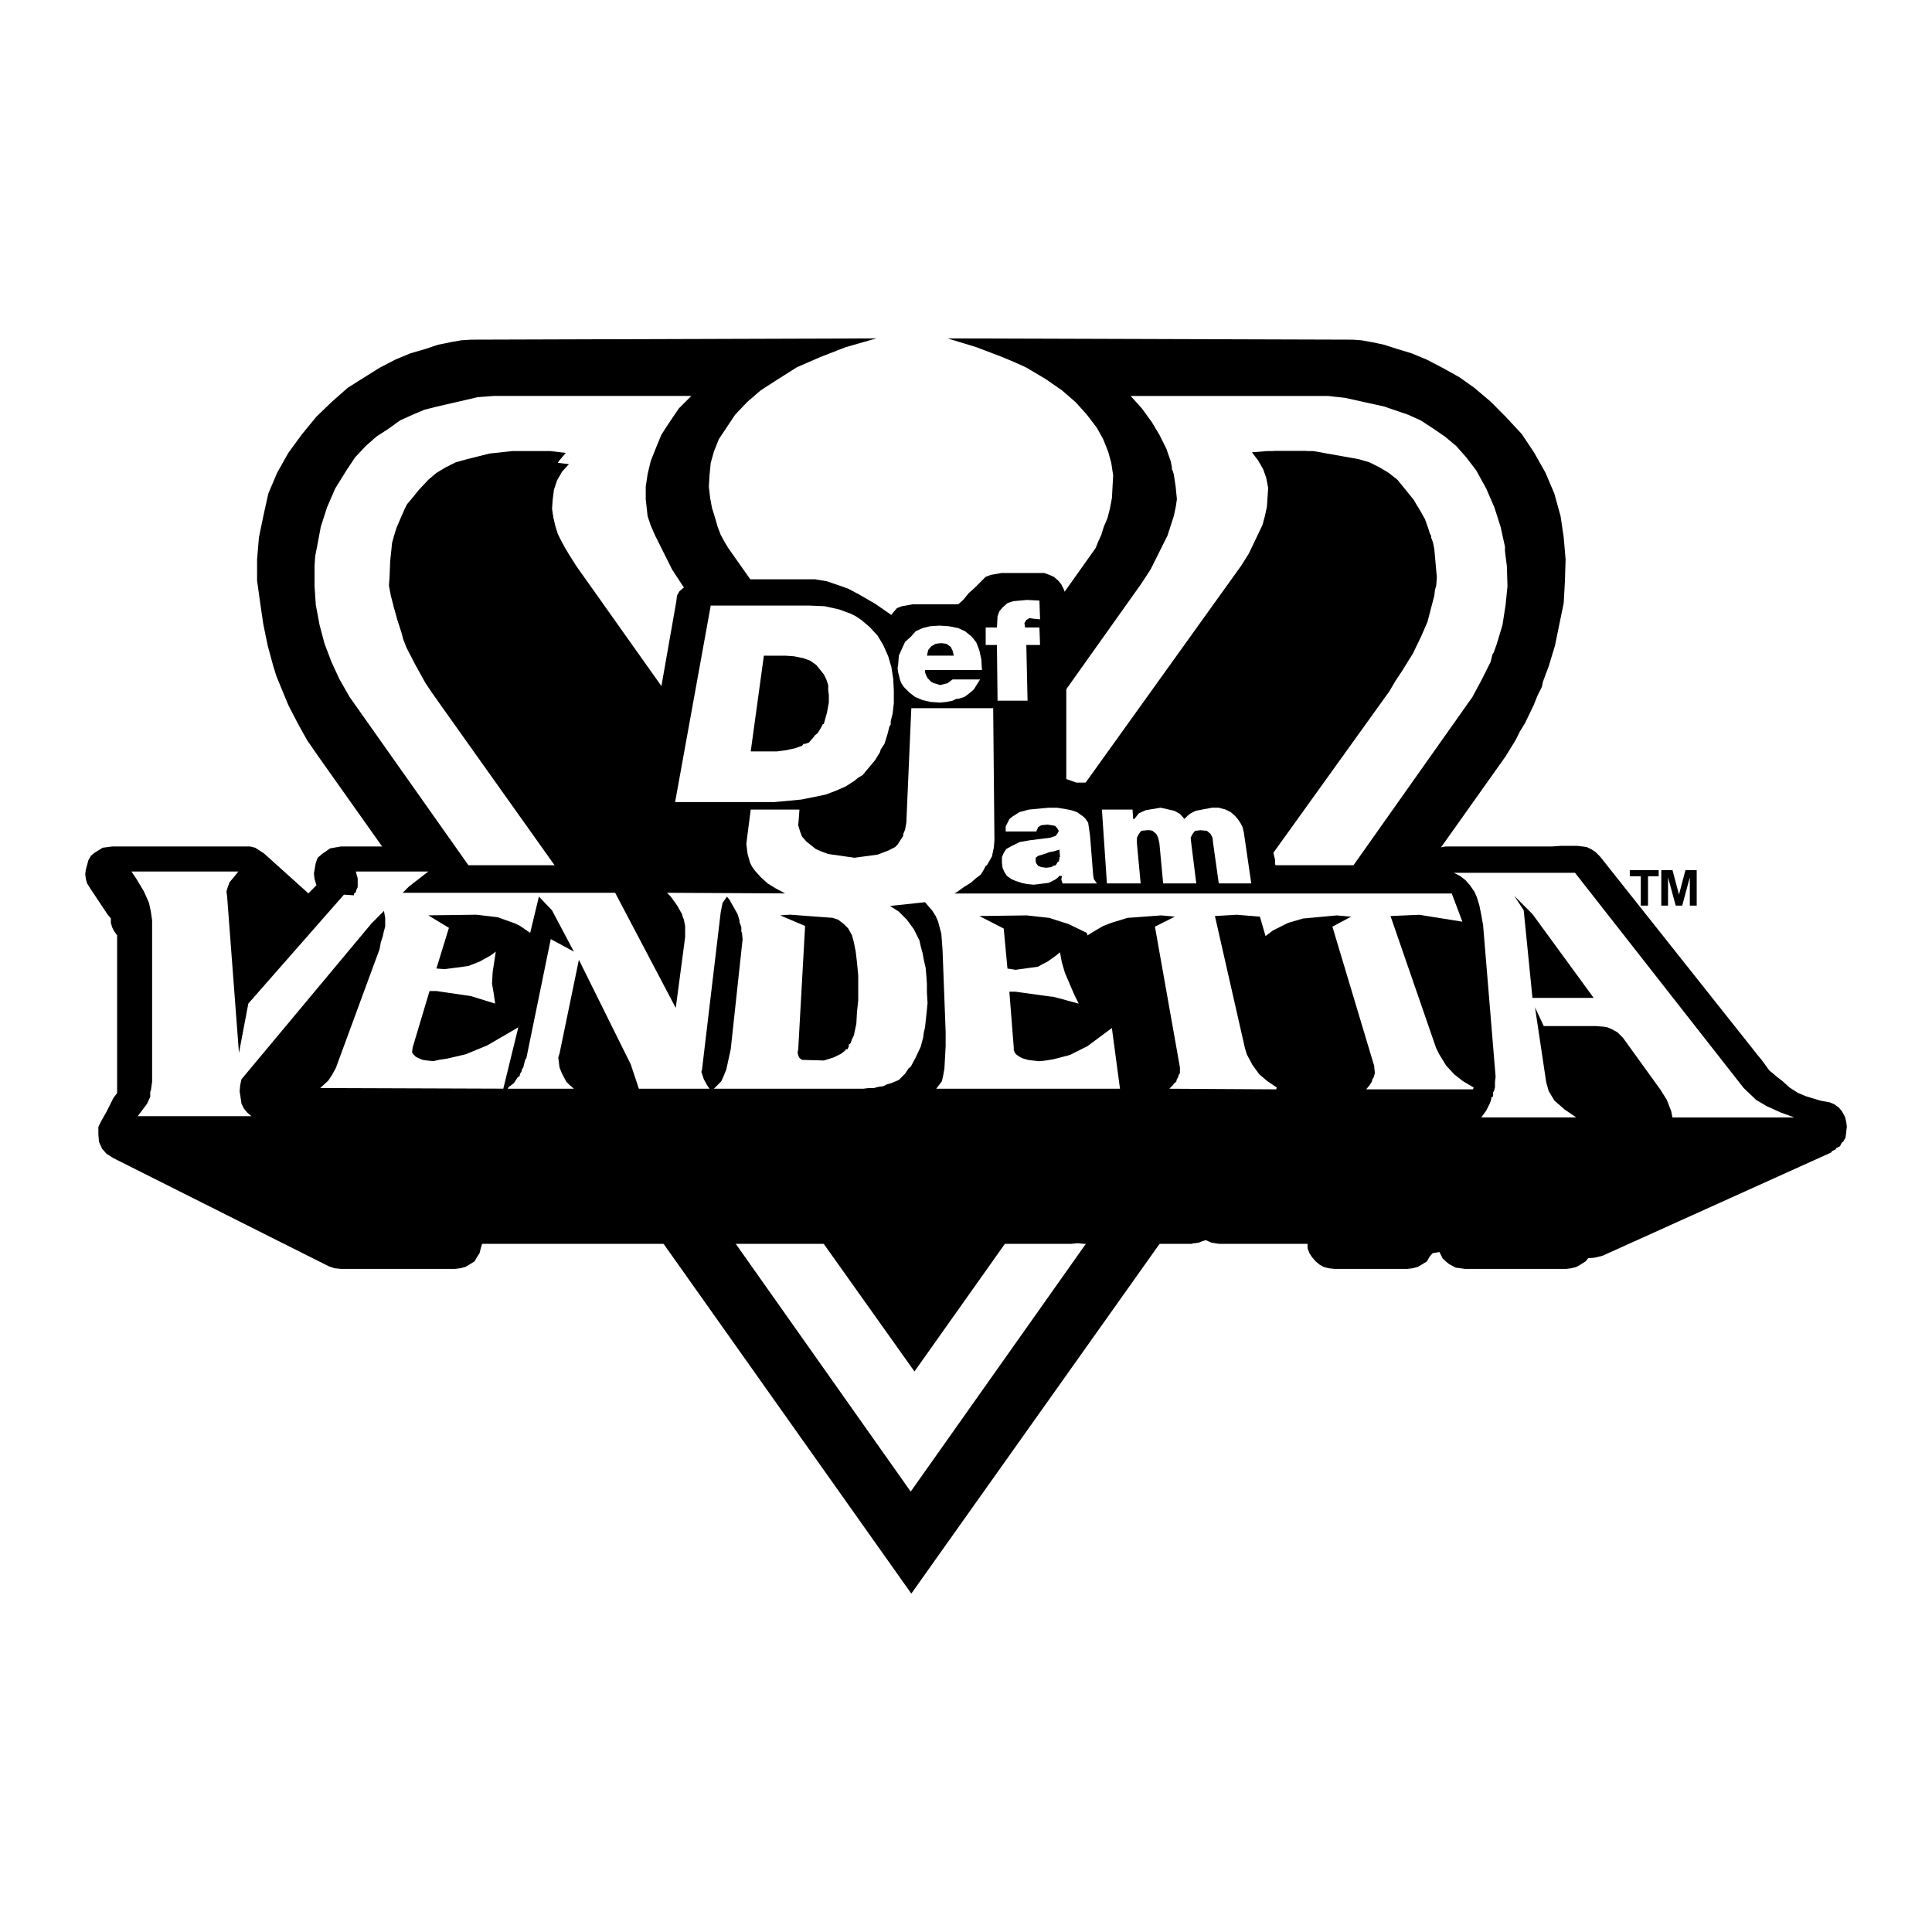 <?xml version="1.0" encoding="utf-8"?>
<!-- Generator: Adobe Illustrator 13.0.0, SVG Export Plug-In . SVG Version: 6.00 Build 14948)  -->
<!DOCTYPE svg PUBLIC "-//W3C//DTD SVG 1.0//EN" "http://www.w3.org/TR/2001/REC-SVG-20010904/DTD/svg10.dtd">
<svg version="1.0" id="Layer_1" xmlns="http://www.w3.org/2000/svg" xmlns:xlink="http://www.w3.org/1999/xlink" x="0px" y="0px"
	 width="192.756px" height="192.756px" viewBox="0 0 192.756 192.756" enable-background="new 0 0 192.756 192.756"
	 xml:space="preserve">
<g>
	<polygon fill-rule="evenodd" clip-rule="evenodd" fill="#FFFFFF" points="0,0 192.756,0 192.756,192.756 0,192.756 0,0 	"/>
	<polygon fill-rule="evenodd" clip-rule="evenodd" points="26.272,51.492 25.835,53.614 25.649,55.8 25.649,57.922 25.96,60.168 
		26.272,62.292 26.709,64.415 27.27,66.476 27.582,67.473 28.018,68.535 28.766,70.346 29.701,72.157 30.636,73.842 31.758,75.465 
		90.922,158.994 150.212,75.465 151.212,73.842 151.646,72.967 152.145,72.157 153.018,70.346 153.392,69.41 153.829,68.535 
		153.953,67.973 154.141,67.473 154.515,66.476 155.14,64.415 155.574,62.292 156.012,60.168 156.136,57.922 156.199,55.8 
		156.012,53.614 155.698,51.492 155.076,49.244 154.203,47.182 153.081,45.187 151.834,43.312 150.212,41.567 148.718,40.067 
		147.096,38.694 145.599,37.631 143.917,36.695 142.358,35.884 140.861,35.259 139.427,34.824 138.056,34.387 136.87,34.136 
		135.811,33.949 134.938,33.888 94.54,33.762 97.407,34.637 100.025,35.633 101.209,36.134 102.332,36.635 104.328,37.819 
		105.948,38.942 107.32,40.13 108.443,41.38 109.439,42.69 110.064,43.813 110.562,45.063 110.873,46.186 111.061,47.435 
		110.998,48.558 110.937,49.681 110.75,50.681 110.499,51.679 110.125,52.555 109.877,53.364 109.563,54.052 109.315,54.674 
		90.922,80.584 72.655,54.674 72.281,54.052 71.906,53.364 71.598,52.555 71.348,51.679 71.037,50.681 70.85,49.681 70.723,48.558 
		70.786,47.435 70.91,46.186 71.224,45.063 71.719,43.813 72.468,42.69 73.343,41.38 74.527,40.13 75.898,38.942 77.643,37.819 
		79.515,36.635 81.822,35.633 84.376,34.637 87.432,33.762 47.033,33.888 46.035,33.949 44.976,34.136 43.729,34.387 42.419,34.824 
		40.923,35.259 39.426,35.884 37.868,36.695 36.372,37.631 34.689,38.694 33.13,40.067 31.571,41.567 30.137,43.312 28.766,45.187 
		27.644,47.182 26.771,49.244 26.272,51.492 26.272,51.492 	"/>
	<path fill-rule="evenodd" clip-rule="evenodd" fill="#FFFFFF" d="M134.191,39.693l-1.685-0.187h-19.701l1.123,1.247l0.997,1.376
		l0.748,1.247l0.686,1.374l0.438,1.25l0.124,0.622v0.126v0.061l0.063,0.126l0.124,0.375l0.188,1.249l0.124,1.25l-0.124,0.81
		l-0.188,0.875l-0.625,1.935l-1.682,3.372l-0.936,1.437L93.854,86.39l10.537,14.983l-0.999-0.063l-2.307-0.5l-1.495-0.499
		l-0.749-0.374l-0.685-0.374l-0.749-0.501L96.785,98.5l-0.625-0.625l-0.562-0.686l-3.119-4.307l-5.36-7.618l-6.482-9.05
		l-6.174-8.802l-4.677-6.556l-1.806-2.621l-0.936-1.437l-1.685-3.372l-0.435-0.999l-0.313-0.936l-0.185-1.685v-1.25l0.185-1.249
		l0.313-1.311l0.498-1.25l0.562-1.374l0.812-1.247l0.933-1.376l1.247-1.247H49.277l-1.62,0.124l-4.053,0.936l-1.247,0.313
		l-1.184,0.5l-1.247,0.562l-1.123,0.81l-1.247,0.812l-1.06,0.938l-1.06,1.124l-0.873,1.31l-1.122,1.811l-0.811,1.872l-0.623,1.938
		l-0.375,1.996l-0.187,0.938l-0.062,0.997v1.998l0.125,1.872l0.374,1.999l0.5,1.874l0.685,1.808l0.811,1.75l0.998,1.748
		l55.985,79.285l56.047-79.285l0.937-1.748l0.873-1.75l0.124-0.498l0.062-0.25l0.124-0.187l0.312-0.873l0.562-1.874l0.311-1.999
		l0.188-1.872l-0.061-1.998l-0.127-0.997l-0.061-0.501V54.55l-0.438-1.996l-0.622-1.938l-0.812-1.872l-0.997-1.811l-0.999-1.31
		l-0.997-1.124l-1.122-0.938l-1.184-0.812l-1.247-0.81l-1.247-0.562l-2.37-0.814L134.191,39.693L134.191,39.693L134.191,39.693
		L134.191,39.693z M138.617,47.87l0.873,0.999l0.81,0.999l0.25,0.438l0.312,0.498l0.498,0.999l0.124,0.375v0.063l0.063,0.126
		l0.124,0.248l0.127,0.375v0.063l0.06,0.124l0.127,0.25v0.125v0.062l0.061,0.124l0.126,0.375l0.125,0.625l0.123,1.25l0.127,1.561
		l-0.063,0.812l-0.124,0.438l-0.062,0.562l-0.312,1.184l-0.374,1.437l-0.312,0.688l-0.313,0.809l-0.81,1.688l-1.06,1.811
		l-0.625,0.936l-0.622,1.06l-24.19,33.526l-11.283-16.17l21.445-29.902l0.749-1.189l1.371-2.868l0.25-0.938l0.188-0.872l0.124-1.875
		l-0.188-0.999l-0.311-0.875l-0.501-0.873l-0.622-0.812L126.459,45h3.805l4.486,0.749l1.061,0.312l0.999,0.5l0.936,0.562
		L138.617,47.87L138.617,47.87L138.617,47.87L138.617,47.87z M108.566,110.236l1.559-0.062l-18.889,26.657L43.791,70.096
		l-0.748-1.06l-0.624-0.938l-0.998-1.808l-0.873-1.688l-0.312-0.812l-0.187-0.688l-0.436-1.371l-0.312-1.188l-0.187-1.06
		l0.062-0.812l0.062-1.56l0.063-1.248l0.062-0.627l0.188-0.685l0.249-0.812l0.437-0.81l0.437-1.001l0.25-0.499l0.374-0.437
		l0.811-0.997l0.936-1.002l0.81-0.749l0.936-0.562l0.998-0.501l1.122-0.309l2.245-0.501l2.307-0.25h3.741l1.558,0.187l-0.685,0.751
		l-0.5,0.873l-0.311,0.936l-0.125,0.999l-0.062,0.875l0.125,0.936l0.186,0.875l0.312,0.936l0.624,1.624l0.375,0.686l0.373,0.625
		l0.749,1.184l32.668,46.074l0.81,1.06l1.062,0.938l1.057,0.81l1.25,0.751l1.183,0.622l1.245,0.564l1.311,0.435l1.373,0.375
		l4.985,0.875L108.566,110.236L108.566,110.236L108.566,110.236z"/>
	<polygon fill-rule="evenodd" clip-rule="evenodd" points="42.731,47.87 41.796,48.869 40.985,49.868 40.611,50.306 40.362,50.804 
		39.926,51.803 39.552,52.676 39.302,53.49 39.115,54.176 39.053,54.8 38.928,55.987 38.866,57.608 38.803,58.423 38.99,59.419 
		39.302,60.608 39.739,62.042 40.237,63.476 41.109,65.164 42.107,66.975 42.731,67.91 43.479,68.97 90.922,135.709 
		109.813,109.113 108.256,109.113 104.452,108.989 99.464,108.177 98.093,107.803 96.785,107.365 95.536,106.804 94.352,106.179 
		93.105,105.367 92.045,104.555 90.985,103.619 90.174,102.56 57.507,56.485 56.758,55.301 56.384,54.674 56.01,53.989 
		55.637,53.24 55.386,52.428 54.95,50.557 54.826,49.621 54.888,48.745 54.95,47.747 55.262,46.874 55.761,45.999 56.447,45.187 
		54.888,45 51.147,45 48.84,45.25 46.596,45.812 45.474,46.123 44.476,46.621 43.541,47.182 42.731,47.87 42.731,47.87 	"/>
	<polygon fill-rule="evenodd" clip-rule="evenodd" points="142.171,51.803 141.61,50.804 141.299,50.306 141.048,49.868 
		140.239,48.869 139.427,47.87 138.555,47.182 137.619,46.621 136.622,46.123 135.562,45.812 131.012,45 127.208,45 125.65,45.187 
		126.272,45.999 126.834,46.874 127.145,47.747 127.332,48.745 127.271,49.621 127.145,50.557 126.957,51.429 126.71,52.428 
		125.399,55.301 103.144,86.39 114.49,102.56 138.617,68.97 139.24,67.91 139.865,66.975 140.985,65.164 141.798,63.476 
		142.419,62.042 142.794,60.608 143.104,59.419 143.168,58.858 143.292,58.423 143.355,57.608 143.104,54.8 142.981,54.176 
		142.857,53.802 142.794,53.677 142.794,53.614 142.794,53.49 142.67,53.24 142.606,53.116 142.606,53.053 142.482,52.676 
		142.171,51.803 142.171,51.803 	"/>
	<path fill-rule="evenodd" clip-rule="evenodd" fill="#FFFFFF" d="M163.702,90.355v-2.93h-1.093v-0.614h2.874v0.614h-1.062v2.93
		H163.702L163.702,90.355z M165.748,90.355v-3.544h1.12l0.643,2.44l0.646-2.44h1.124v3.544h-0.684v-2.827l-0.766,2.827h-0.647
		l-0.762-2.827v2.827H165.748L165.748,90.355z"/>
	<path fill-rule="evenodd" clip-rule="evenodd" d="M99.901,57.173l-1.061,0.188l-0.498,0.188l-0.374,0.374l-0.313,0.313L97.22,58.67
		l-0.562,0.501l-0.562,0.685l-0.498,0.438h-4.55l-1.062,0.187l-0.496,0.188l-0.374,0.438l-0.187,0.25l-1.621-1.125l-1.622-0.937
		l-1.06-0.561l-1.06-0.375l-1.123-0.377l-1.123-0.187h-0.435h-8.044h-0.997l-1.247,0.065l-1.06-0.065l-0.498,0.187l-0.438,0.313
		l-0.809,0.688l-0.25,0.435l-0.063,0.562l-3.802,21.6l-0.063,0.749l0.063,0.374l0.187,0.44l1.434,3.182h-0.25h-0.499H63.99h-0.81
		h-0.809H46.097l-0.311-0.622l-0.375-0.501l-0.498-0.374l-0.438-0.188l-0.498-0.187h-0.437h-9.539l-1.06,0.187l-0.81,0.562
		l-0.438,0.375l-0.186,0.5l-0.187,1.06l0.062,0.562l0.188,0.625l-0.811,0.812l-0.125-0.124l-4.301-3.87l-0.873-0.564l-0.5-0.124
		h-0.437h-13.34l-0.936,0.124l-0.811,0.498L9.065,85.39l-0.25,0.438l-0.249,0.936l-0.062,0.438L8.566,87.7l0.125,0.438l0.312,0.5
		l1.746,2.621l0.312,0.375v0.438l0.125,0.438l0.187,0.375l0.311,0.435v15.732l-0.374,0.501l-0.249,0.498l-0.437,0.875l-0.498,0.873
		l-0.313,0.625v0.748l0.062,0.751l0.312,0.686l0.436,0.501l0.686,0.436l21.509,10.8l0.562,0.188l0.622,0.062h11.41l0.499-0.062
		l0.5-0.124l0.436-0.251l0.499-0.311l0.249-0.438l0.249-0.375l0.125-0.498l0.125-0.438h19.949l0.126-0.063h0.187l0.374-0.062
		l0.312-0.124l0.372-0.124l0.562,0.248l0.812,0.126h18.829l0.124-0.063h0.187l0.375-0.062l0.311-0.124l0.374-0.124l0.562,0.248
		l0.746,0.126h14.589l0.625-0.063l0.622,0.063h10.788l0.124-0.063h0.188l0.374-0.062l0.312-0.124l0.373-0.124l0.562,0.248
		l0.748,0.126h8.854v0.438l0.187,0.498l0.248,0.375l0.374,0.438l0.374,0.311l0.438,0.251l0.499,0.124l0.562,0.062h7.292l0.501-0.062
		l0.498-0.124l0.435-0.251l0.501-0.311l0.248-0.438l0.311-0.375l0.688-0.123l0.312,0.622l0.248,0.25l0.374,0.313l0.686,0.374
		l0.936,0.124h10.1l0.498-0.062l0.501-0.124l0.436-0.251l0.498-0.311l0.25-0.313l0.687-0.062l0.748-0.187l22.817-10.303l0.062-0.123
		l0.124-0.064l0.251-0.123l0.061-0.127l0.126-0.061l0.248-0.126l0.127-0.248l0.061-0.126l0.126-0.062l0.248-0.438l0.063-0.562
		l0.061-0.5l-0.061-0.499l-0.124-0.501l-0.313-0.562l-0.312-0.374l-0.438-0.312l-0.436-0.187l-0.996-0.188l-0.812-0.25l-0.623-0.188
		l-0.438-0.188l-0.311-0.126l-0.873-0.562l-0.685-0.625l-0.562-0.435l-0.438-0.374l-0.311-0.251l-0.498-0.688l-0.375-0.499
		l-0.374-0.438l-0.187-0.25l-15.462-19.479l-0.436-0.435l-0.374-0.25l-0.498-0.25l-0.438-0.061l-0.562-0.063h-0.685h-0.873
		l-0.936,0.063h-10.599l-1.06,0.187l-0.81,0.562l-0.501,0.501l-0.187,0.622h-14.399l-0.063-0.124v-0.063v-0.124v-0.25l-0.625-2.497
		l-0.372-0.498l-0.25-0.377l-0.438-0.625l-0.248-0.375l-0.124-0.248l-0.126-0.187v-0.063l-0.248-0.562l-0.313-0.376l-0.372-0.375
		l-0.438-0.248l-0.81-0.374l-0.748-0.251l-1.247-0.187l-1-0.125l-0.746-0.063h-0.5h-0.312l-0.124-0.063h-0.063h-0.124h-0.374h-0.435
		h-0.501l-1.371-0.124h-0.81h-0.873l-0.624-0.124h-0.686h-0.873l-0.936,0.06h-2.992l-0.625,0.063l-0.498,0.187v-0.25V59.856
		l-0.061-0.562l-0.187-0.498l-0.251-0.501l-0.312-0.374l-0.438-0.374l-0.435-0.188l-0.498-0.188h-0.501h-0.498h-0.562h-0.809h-0.81
		H99.901L99.901,57.173L99.901,57.173L99.901,57.173z M16.297,111.859l-0.062,0.124h-0.063L16.297,111.859L16.297,111.859
		L16.297,111.859z"/>
	<polygon fill-rule="evenodd" clip-rule="evenodd" points="103.703,59.856 99.901,59.856 97.344,62.417 96.722,62.417 
		96.722,63.041 91.049,63.041 89.116,64.913 87.933,63.977 86.81,63.165 85.56,62.354 84.376,61.667 83.504,61.23 82.694,60.917 
		81.758,60.608 80.886,60.481 70.101,60.481 66.296,82.082 69.787,89.012 65.05,89.012 67.607,94.754 66.985,97.938 62.493,89.012 
		45.412,89.012 43.541,87.138 34.002,87.138 34.563,88.451 34.625,89.012 34.002,89.012 34.002,89.635 30.823,92.819 24.525,87.138 
		11.185,87.138 12.931,89.761 13.367,90.636 13.741,91.572 14.364,91.572 14.364,109.988 12.494,113.109 34.002,123.91 
		45.412,123.91 42.856,121.35 42.98,120.788 43.541,118.852 47.345,121.35 68.854,121.35 65.674,116.916 65.05,113.795 
		70.786,121.35 90.361,121.35 90.361,120.725 91.049,120.725 92.293,119.476 92.293,121.35 106.882,121.35 108.129,118.229 
		108.754,119.476 108.192,120.788 108.129,121.35 118.917,121.35 123.343,115.669 123.965,118.852 121.411,121.35 132.195,121.35 
		130.324,123.91 140.424,123.91 144.853,120.725 145.475,121.35 145.475,122.66 146.16,122.66 146.16,123.91 156.26,123.91 
		181.635,112.484 177.833,111.235 175.899,109.988 175.275,109.988 174.653,109.3 174.653,108.676 157.507,87.138 144.228,87.138 
		142.358,89.012 125.088,89.012 124.59,83.954 123.965,83.954 123.965,82.704 123.28,82.206 122.657,81.832 121.284,81.27 
		118.292,81.02 116.984,81.394 116.734,81.394 103.703,76.775 103.703,59.856 103.703,59.856 	"/>
	<path fill-rule="evenodd" clip-rule="evenodd" fill="#FFFFFF" d="M97.969,66.85l-0.062-1.062l-0.188-0.875l-0.311-0.81
		l-0.435-0.561l-0.688-0.564l-0.685-0.311l-0.933-0.187l-0.937-0.063l-0.936,0.063l-0.749,0.187l-0.685,0.311l-0.499,0.564
		L90.3,64.041l-0.314,0.686l-0.309,0.688l-0.063,0.875l-0.064,0.374l0.064,0.435l0.187,0.749l0.124,0.314l0.248,0.374l0.561,0.562
		l0.562,0.437l0.749,0.312l0.81,0.187l0.936,0.063l0.625-0.063l0.623-0.124l0.25-0.124l0.124-0.063h0.188l0.625-0.188l0.498-0.376
		l0.438-0.375l0.309-0.498l0.313-0.499h-2.744l-0.498,0.375l-0.749,0.187l-0.375-0.126l-0.248-0.061l-0.25-0.126l-0.124-0.124
		l-0.248-0.25l-0.126-0.248l-0.126-0.313V66.85H97.969L97.969,66.85L97.969,66.85L97.969,66.85z M94.853,64.539l0.185,0.374
		l0.124,0.501H92.48l0.126-0.561l0.312-0.375l0.438-0.25l0.562-0.063l0.498,0.063L94.853,64.539L94.853,64.539L94.853,64.539z"/>
	<path fill-rule="evenodd" clip-rule="evenodd" fill="#FFFFFF" d="M104.515,82.27l0.749,0.124l0.187,0.19l0.188,0.308l-0.126,0.253
		l-0.188,0.248l-0.562,0.187l-1.993,0.25l-1.06,0.187l-0.872,0.438l-0.438,0.248l-0.25,0.375l-0.188,0.44v0.562l0.063,0.499
		l0.188,0.438l0.25,0.375l0.435,0.311l0.438,0.189l0.562,0.188l0.559,0.121l0.688,0.066l1.495-0.187l0.625-0.314l0.248-0.187
		l0.126-0.126v-0.061h0.061h0.124h0.126l-0.062,0.374l0.124,0.375h3.43l-0.312-0.438l-0.063-0.374l-0.311-3.933l-0.188-1.311
		l-0.25-0.374l-0.248-0.251l-0.625-0.438l-0.562-0.187l-0.622-0.124l-0.81-0.125h-0.812l-1.996,0.188l-0.933,0.248l-0.686,0.438
		l-0.313,0.251l-0.188,0.374l-0.188,0.374v0.501h3.056l0.188-0.44l0.311-0.187L104.515,82.27L104.515,82.27L104.515,82.27
		L104.515,82.27z M105.698,84.766l0.063,0.751h-0.063v0.061v0.126l-0.061,0.248l-0.126,0.063l-0.062,0.124l-0.126,0.187
		l-0.248,0.063l-0.188,0.124l-0.498,0.063l-0.501-0.063l-0.311-0.124l-0.188-0.25l-0.061-0.188v-0.374l0.248-0.188l0.812-0.248
		l0.312-0.126l0.374-0.063L105.698,84.766L105.698,84.766L105.698,84.766z"/>
	<path fill-rule="evenodd" clip-rule="evenodd" fill="#FFFFFF" d="M97.843,87.262l0.313-0.499l0.124-0.25l0.062-0.124l0.124-0.063
		l0.499-0.875l0.187-0.873l0.063-0.749L99.09,70.657h-8.168l-0.498,11.425L90.3,82.77l-0.126,0.311l-0.061,0.124v0.188l-0.562,0.875
		l-0.247,0.248l-0.749,0.374l-0.997,0.375l-2.307,0.313l-2.621-0.375l-0.685-0.25l-0.562-0.25l-0.934-0.749l-0.438-0.498
		l-0.188-0.499l-0.187-0.627l0.063-0.686l0.061-0.873h-4.861l-0.313,2.433l-0.124,0.999l0.124,0.999l0.25,0.875l0.188,0.375
		l0.311,0.435l0.562,0.625l0.686,0.625l0.812,0.5l0.936,0.499l-11.784-0.063l0.372,0.374l0.625,0.875l0.499,0.875l0.063,0.248
		l0.124,0.313l0.126,0.623v1.123l-0.936,7.057l-6.047-11.488H40.175l0.624-0.622l1.933-1.5H35.5l0.187,0.685v0.875l-0.125,0.25
		l-0.062,0.25l-0.125,0.124h-0.062V89.2v0.124l-0.998-0.063l-9.539,10.864l-0.935,4.932l-1.185-15.669l-0.062-0.438l0.125-0.438
		l0.187-0.501l0.373-0.435l0.5-0.625H13.118l0.498,0.749l0.375,0.625l0.374,0.625l0.249,0.562l0.25,0.562l0.187,0.873l0.125,0.875
		v16.106l-0.125,0.875l-0.062,0.124v0.188v0.313l-0.312,0.686l-0.935,1.249h11.347l-0.436-0.374l-0.312-0.377l-0.249-0.498
		l-0.062-0.438l-0.125-0.812l0.063-0.622l0.124-0.564l0.312-0.374l12.656-15.168l1.247-1.25l0.125,0.688v0.872l-0.125,0.438
		l-0.125,0.562l-0.186,0.562l-0.125,0.688l-4.364,11.859l-0.374,0.688l-0.375,0.562l-0.81,0.749l18.267,0.063l1.497-6.119
		l-3.118,1.812l-2.12,0.872l-1.06,0.251l-0.81,0.187l-0.811,0.124l-0.562,0.127l-0.622-0.063l-0.438-0.063l-0.437-0.187
		l-0.249-0.124l-0.249-0.251l-0.125-0.188l0.063-0.498l1.683-5.62h0.685l3.429,0.501l2.432,0.749l-0.125-0.875l-0.188-1.123
		l0.063-1.124l0.311-2.061l-0.498,0.375l-1.123,0.625l-1.122,0.437l-2.369,0.313l-0.811-0.065l1.248-4.057l-2.058-1.247l4.801-0.063
		l2.12,0.25l1.745,0.625l0.5,0.248l0.998,0.688l0.872-3.622l1.309,1.376l2.182,4.118l-2.307-1.25l-2.431,11.863l-0.125,0.187
		l-0.062,0.25l-0.125,0.499l-0.124,0.188l-0.063,0.25l-0.124,0.187l-0.062,0.251l-0.188,0.124l-0.125,0.187l-0.249,0.378
		l-0.312,0.247l-0.187,0.127l-0.124,0.188h6.608l-0.437-0.375l-0.311-0.313l-0.437-0.812l-0.25-0.624l-0.062-0.499l-0.062-0.498
		l0.124-0.377l1.934-9.363l5.11,10.302l0.063,0.124l0.812,2.437h7.044l-0.25-0.375l-0.312-0.564l-0.124-0.374l-0.126-0.374
		l0.063-0.188l1.869-15.729l0.188-0.938l0.438-0.625l0.25,0.313l0.81,1.437l0.187,0.623v0.126v0.061l0.061,0.126l0.126,0.374v0.248
		v0.127v0.061l0.061,0.126l0.065,0.622l-1.186,10.99l-0.438,1.996l-0.248,0.624l-0.251,0.562l-0.746,0.752h14.898l0.5-0.063h0.562
		l0.435-0.124l0.498-0.063l0.374-0.188l0.438-0.123l0.749-0.314l0.623-0.625l0.248-0.374l0.126-0.188l0.187-0.123l0.499-0.937
		l0.498-1.062l0.25-0.937l0.064-0.501l0.121-0.498l0.126-1.187l0.126-1.249l-0.065-0.999v-0.873l-0.061-0.875l-0.061-0.749
		l-0.187-0.812l-0.127-0.686l-0.187-0.688l-0.124-0.562l-0.311-0.625l-0.251-0.499l-0.686-0.936l-0.809-0.814l-0.875-0.562
		l3.49-0.375l0.749,0.875l0.313,0.501l0.248,0.562l0.126,0.498l0.188,0.686l0.061,0.749l0.063,0.875l0.311,8.18v0.686v0.749
		l-0.124,2.248l-0.124,0.686l-0.126,0.562l-0.562,0.752h18.33l-0.81-6.056l-2.433,1.809l-1.745,0.875l-0.937,0.25l-0.746,0.188
		l-0.748,0.124l-0.625,0.063l-0.623-0.063l-0.498-0.063l-0.438-0.124l-0.311-0.124l-0.375-0.25l-0.187-0.188l-0.124-0.313v-0.248
		l-0.438-5.557h0.625l3.614,0.498h0.126l2.555,0.688l-0.436-0.875l-0.936-2.184l-0.312-1.062l-0.187-0.999l-0.374,0.311
		l-0.873,0.625l-0.498,0.25l-0.438,0.249l-2.243,0.313l-0.812-0.126l-0.374-3.994l-2.432-1.247l4.738-0.063l2.246,0.25l1.933,0.622
		l1.809,0.875l0.061,0.248l0.812-0.499l0.749-0.437l0.809-0.312l1.621-0.498l3.367-0.25l1.371,0.124l-1.996,0.999l2.494,14.046
		v0.564l-0.124,0.187l-0.063,0.248l-0.123,0.187l-0.063,0.251l-0.185,0.127l-0.127,0.187l-0.374,0.375l10.661,0.061l0.062-0.188
		l-0.936-0.625l-0.809-0.686l-0.686-0.936l-0.562-1.062l-0.188-0.625l-2.992-13.17l2.18-0.126l2.308,0.188l0.562,1.938l0.748-0.564
		l1.497-0.749l1.495-0.438l3.367-0.311l1.434,0.124l-1.869,0.999l4.177,13.922v0.124l0.062,0.564l-0.127,0.435l-0.123,0.187
		l-0.063,0.251l-0.248,0.374l-0.312,0.375h10.661l0.062-0.188l-1.06-0.625l-0.873-0.686l-0.81-0.875l-0.686-1.123l-0.313-0.625
		l-4.55-13.17l2.868-0.126l4.302,0.688l-1.06-2.81H95.225l0.311-0.187l0.688-0.498l0.622-0.375l0.498-0.44L97.843,87.262
		L97.843,87.262L97.843,87.262L97.843,87.262z M78.827,91.258l4.239,0.314l0.561,0.187l0.562,0.435l0.438,0.438l0.375,0.686
		l0.187,0.688l0.185,0.936l0.126,1.062l0.126,1.31v1.25v1.249l-0.126,1.184l-0.061,1.126l-0.066,0.312l-0.185,0.875l-0.187,0.374
		l-0.124,0.374l-0.126,0.124H84.69v0.063v0.124l-0.126,0.313h-0.124h-0.063v0.061l-0.124,0.127l-0.311,0.247l-0.749,0.377
		l-0.997,0.312l-2.183-0.063l-0.25-0.187l-0.124-0.248l-0.063-0.314l0.063-0.311l0.686-12.3l-2.494-1.06L78.827,91.258
		L78.827,91.258L78.827,91.258z"/>
	<path fill-rule="evenodd" clip-rule="evenodd" fill="#FFFFFF" d="M145.037,87.075l0.625,0.314l0.562,0.435l0.435,0.501l0.438,0.625
		l0.248,0.562l0.251,0.812l0.187,0.936l0.188,1.062l1.247,15.108l-0.063,0.498v0.562l-0.124,0.438h-0.063v0.063v0.124v0.25
		l-0.123,0.124h-0.063v0.063v0.124l-0.124,0.374l-0.374,0.752l-0.499,0.685h9.478l-1.187-0.812l-0.996-0.873l-0.562-0.938
		l-0.25-0.873l-1.121-7.491l0.873,1.872h5.175l0.81,0.063l0.374,0.062l0.438,0.188l0.559,0.311l0.562,0.562l3.74,5.183l0.625,0.999
		l0.435,1.123l0.124,0.625h12.158l-1.37-0.498l-1.374-0.625l-1.06-0.625l-1.247-1.186l-16.832-21.477H145.037L145.037,87.075
		L145.037,87.075L145.037,87.075z M152.021,90.823l-0.936-1.437l1.809,1.811l6.11,8.365h-6.11L152.021,90.823L152.021,90.823
		L152.021,90.823z"/>
	<path fill-rule="evenodd" clip-rule="evenodd" fill="#FFFFFF" d="M80.759,60.418H70.91l-3.554,19.604h9.912l1.371-0.126l1.31-0.126
		l1.247-0.248l1.187-0.25l0.997-0.375l0.997-0.438l0.875-0.562l0.374-0.311l0.436-0.25l0.622-0.749l0.625-0.749l0.498-0.812
		l0.061-0.25l0.126-0.187l0.248-0.375l0.313-0.999l0.124-0.498l0.063-0.25l0.124-0.187V71.97l0.063-0.253l0.124-0.498l0.125-1.06
		v-1.25l-0.061-1.187l-0.187-1.186l-0.314-1.062l-0.498-1.123l-0.559-0.936l-0.812-0.875l-0.812-0.686l-0.562-0.375l-0.496-0.25
		l-1.187-0.436l-1.434-0.313L80.759,60.418L80.759,60.418L80.759,60.418L80.759,60.418z M78.268,65.414l0.933,0.061l0.936,0.187
		l0.688,0.25l0.622,0.438l0.749,0.936l0.248,0.501l0.187,0.562v0.501l0.063,0.499v0.374v0.375l-0.187,0.999l-0.312,1.123
		l-0.126,0.064l-0.061,0.124l-0.126,0.25l-0.311,0.498l-0.25,0.188l-0.188,0.25l-0.435,0.499l-0.375,0.126H80.2h-0.063v0.061
		l-0.124,0.126l-0.686,0.248l-0.875,0.19l-0.934,0.125h-2.618l1.311-9.551H78.268L78.268,65.414L78.268,65.414z"/>
	<polygon fill-rule="evenodd" clip-rule="evenodd" fill="#FFFFFF" points="120.91,80.584 119.291,80.896 118.79,81.146 
		118.479,81.394 118.168,81.708 117.73,81.207 117.172,80.896 115.798,80.584 114.304,80.833 113.617,81.146 113.181,81.708 
		113.057,81.708 112.993,80.772 109.938,80.772 110.437,88.137 113.803,88.137 113.431,84.141 113.431,83.58 113.617,83.205 
		113.866,82.891 114.428,82.831 114.738,82.831 114.989,82.891 115.363,83.205 115.551,83.58 115.674,84.141 116.049,88.137 
		119.352,88.137 118.854,84.141 118.79,83.58 118.978,83.205 119.229,82.891 119.789,82.831 120.411,82.891 120.786,83.205 
		120.974,83.58 121.036,84.141 121.598,88.137 124.838,88.137 124.092,83.018 123.965,82.517 123.778,82.143 123.53,81.769 
		123.217,81.394 122.781,81.02 122.283,80.772 121.598,80.584 120.91,80.584 120.91,80.584 	"/>
	<polygon fill-rule="evenodd" clip-rule="evenodd" fill="#FFFFFF" points="103.703,59.92 102.456,59.856 101.085,59.981 
		100.523,60.168 100.025,60.608 99.714,60.982 99.527,61.48 99.464,62.604 98.343,62.604 98.343,64.352 99.464,64.352 
		99.527,69.908 102.52,69.908 102.396,64.352 103.767,64.352 103.703,62.604 102.269,62.604 102.208,62.166 102.396,61.855 
		102.706,61.667 103.144,61.731 103.767,61.792 103.703,59.92 103.703,59.92 	"/>
	<path fill-rule="evenodd" clip-rule="evenodd" d="M163.703,90.356v-2.93h-1.099v-0.614h2.883v0.614h-1.063v2.93H163.703
		L163.703,90.356L163.703,90.356z M165.748,90.356v-3.544h1.117l0.648,2.441l0.645-2.441h1.122v3.544h-0.686V87.53l-0.76,2.826
		h-0.648l-0.766-2.826v2.826H165.748L165.748,90.356z"/>
</g>
</svg>
